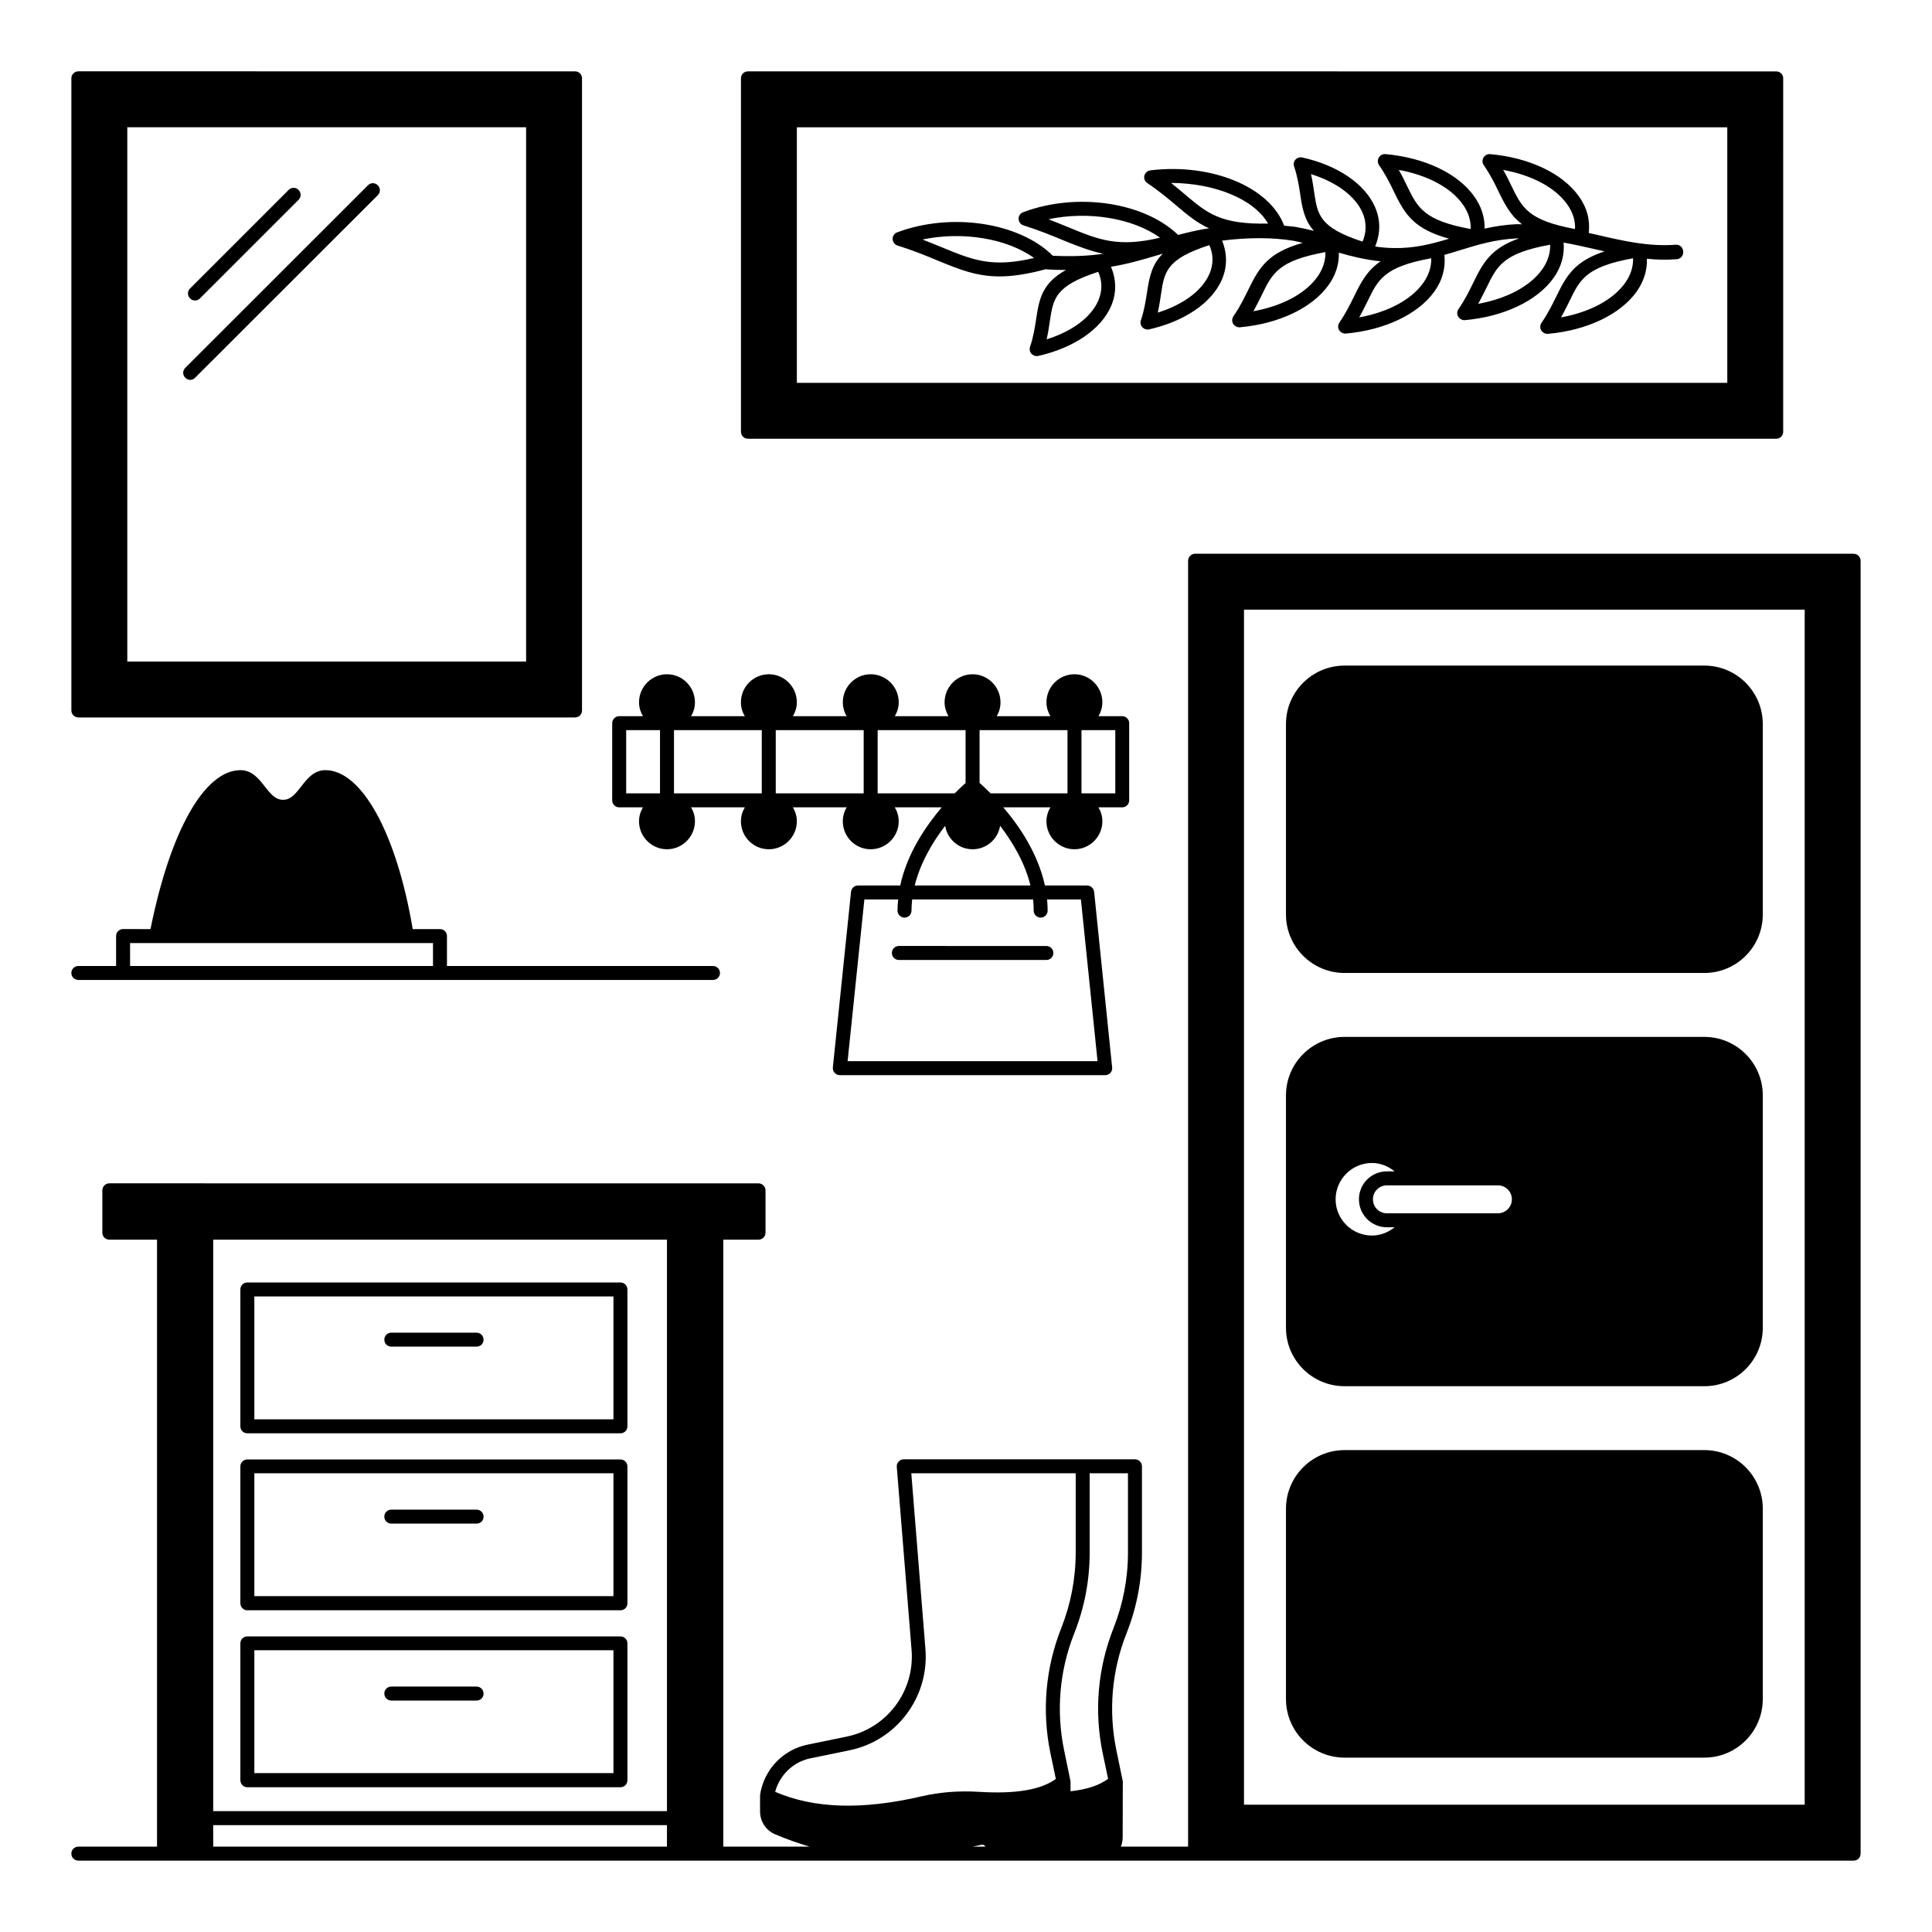 <?xml version="1.0" encoding="UTF-8"?>
<!-- Uploaded to: ICON Repo, www.iconrepo.com, Generator: ICON Repo Mixer Tools -->
<svg fill="#000000" width="800px" height="800px" version="1.1" viewBox="144 144 512 512" xmlns="http://www.w3.org/2000/svg">
 <g>
  <path d="m209.55 523.84h98.871c1.039 0 1.852-0.816 1.852-1.852v-36.266c0-1.039-0.816-1.852-1.852-1.852l-98.871-0.004c-1.039 0-1.852 0.816-1.852 1.852v36.266c0 1.039 0.816 1.855 1.852 1.855zm1.852-36.266h95.168v32.562h-95.168z"/>
  <path d="m209.55 570.74h98.871c1.039 0 1.852-0.816 1.852-1.852v-36.266c0-1.039-0.816-1.852-1.852-1.852l-98.871-0.004c-1.039 0-1.852 0.816-1.852 1.852v36.266c0 1.004 0.816 1.855 1.852 1.855zm1.852-36.305h95.168v32.562h-95.168z"/>
  <path d="m209.55 617.64h98.871c1.039 0 1.852-0.816 1.852-1.852v-36.266c0-1.039-0.816-1.852-1.852-1.852l-98.871-0.004c-1.039 0-1.852 0.816-1.852 1.852v36.266c0 1.004 0.816 1.855 1.852 1.855zm1.852-36.305h95.168v32.562h-95.168z"/>
  <path d="m270.3 497.17h-22.598c-1.039 0-1.852 0.816-1.852 1.852 0 1.039 0.816 1.852 1.852 1.852h22.598c1.039 0 1.852-0.816 1.852-1.852 0-1.039-0.852-1.852-1.852-1.852z"/>
  <path d="m270.3 544.07h-22.598c-1.039 0-1.852 0.816-1.852 1.852 0 1.039 0.816 1.852 1.852 1.852h22.598c1.039 0 1.852-0.816 1.852-1.852 0-1.039-0.852-1.852-1.852-1.852z"/>
  <path d="m270.3 590.96h-22.598c-1.039 0-1.852 0.816-1.852 1.852 0 1.039 0.816 1.852 1.852 1.852h22.598c1.039 0 1.852-0.816 1.852-1.852s-0.852-1.852-1.852-1.852z"/>
  <path d="m635.23 290.75h-174.52c-1 0-1.852 0.816-1.852 1.852v340.78h-17.82c0.297-0.742 0.48-1.555 0.48-2.406l0.035-14.707c0-0.148 0-0.258-0.035-0.371l-1.668-8.074c-2.148-10.41-1.223-21.117 2.703-31.008 2.703-6.816 4.074-14.004 4.074-21.375v-22.855c0-1-0.816-1.852-1.852-1.852l-61.27-0.004c-0.52 0-1.039 0.223-1.371 0.629-0.371 0.371-0.52 0.891-0.48 1.371l3.926 48.566c0.852 10.891-6.519 20.746-17.227 22.93l-10.297 2.113c-6.594 1.332-11.668 6.707-12.633 13.375v0.184 0.035 4.074c0 2.668 1.52 5.039 3.926 6.074 3.074 1.332 6.148 2.371 9.188 3.297h-22.855v-160.85h9.336c1 0 1.852-0.816 1.852-1.852v-11.223c0-1-0.852-1.852-1.852-1.852l-172.04-0.004c-1.039 0-1.852 0.852-1.852 1.852v11.223c0 1.039 0.816 1.852 1.852 1.852h12.633v160.86h-20.855c-1 0-1.852 0.816-1.852 1.852 0 1.039 0.852 1.852 1.852 1.852h470.47c1.039 0 1.852-0.816 1.852-1.852v-0.074-342.55c0-1.039-0.816-1.852-1.852-1.852zm-314.48 342.63h-120.25v-5.703h120.25zm0-9.41h-120.25v-151.44h120.25zm81.02 9.41 2.445-0.52c0.371-0.074 0.742 0.148 0.926 0.52zm1.668-14.523c-5.297-0.332-10.41 0.074-15.188 1.184-15.781 3.668-28.488 3.262-38.824-1.184 1.184-4.445 4.777-7.965 9.371-8.891l10.297-2.113c12.52-2.555 21.191-14.113 20.152-26.859l-3.742-46.566h43.566v21.004c0 6.891-1.297 13.633-3.816 20.004-4.188 10.559-5.188 22.004-2.891 33.117l1.445 6.891c-4 2.894-10.668 4.008-20.371 3.414zm24.262-0.148v-2.445c0-0.148 0-0.258-0.035-0.371l-1.668-8.074c-2.148-10.41-1.223-21.117 2.703-31.008 2.703-6.816 4.074-14.004 4.074-21.375v-21.004h10.148v21.004c0 6.891-1.297 13.633-3.816 20.004-4.188 10.559-5.188 22.004-2.891 33.117l1.445 6.852c-2.367 1.746-5.664 2.82-9.961 3.301zm194.56 3.555h-148.59v-316.7h148.59z"/>
  <path d="m500.32 401.85h95.352c8.559 0 15.484-6.965 15.484-15.484v-50.492c0-8.52-6.926-15.484-15.484-15.484h-95.352c-8.559 0-15.523 6.965-15.523 15.484v50.492c0 8.52 6.965 15.484 15.523 15.484z"/>
  <path d="m500.32 511.36h95.352c8.559 0 15.484-6.926 15.484-15.484v-61.605c0-8.52-6.926-15.484-15.484-15.484h-95.352c-8.559 0-15.523 6.965-15.523 15.484v61.605c0 8.559 6.965 15.484 15.523 15.484zm44.344-49.527c0 2.039-1.668 3.703-3.703 3.703h-29.414c-2.074 0-3.703-1.668-3.703-3.703 0-2.039 1.629-3.703 3.703-3.703h29.414c2.035-0.004 3.703 1.664 3.703 3.703zm-37.082-9.633c2.258 0 4.297 0.852 6 2.223h-2.039c-4.113 0-7.41 3.297-7.41 7.41 0 4.074 3.297 7.41 7.41 7.41h2.039c-1.668 1.332-3.742 2.188-6 2.188-5.297 0-9.633-4.297-9.633-9.594 0-5.305 4.332-9.637 9.633-9.637z"/>
  <path d="m500.32 609.79h95.352c8.559 0 15.484-6.965 15.484-15.523v-50.453c0-8.559-6.926-15.523-15.484-15.523h-95.352c-8.559 0-15.523 6.965-15.523 15.523v50.453c0 8.559 6.965 15.523 15.523 15.523z"/>
  <path d="m164.77 334.13h131.62c1.039 0 1.852-0.816 1.852-1.852v-167.52c0-1.039-0.816-1.852-1.852-1.852l-131.62-0.004c-1 0-1.855 0.816-1.855 1.855v167.52c0 1.035 0.855 1.852 1.855 1.852zm12.965-156.4h105.69v141.59h-105.69z"/>
  <path d="m195.7 223.63c0.48 0 0.965-0.184 1.297-0.555l26.117-26.117c0.742-0.742 0.742-1.891 0-2.629-0.742-0.742-1.891-0.742-2.629 0l-26.117 26.117c-0.742 0.742-0.742 1.891 0 2.629 0.371 0.406 0.852 0.555 1.332 0.555z"/>
  <path d="m241.52 193.1-48.418 48.383c-0.742 0.742-0.742 1.891 0 2.629 0.371 0.371 0.852 0.555 1.297 0.555 0.445 0 0.965-0.184 1.297-0.555l48.418-48.379c0.742-0.742 0.742-1.891 0-2.629-0.742-0.742-1.887-0.742-2.594-0.004z"/>
  <path d="m164.77 403.7h168.18c1 0 1.852-0.816 1.852-1.852 0-1.039-0.852-1.852-1.852-1.852h-70.5v-7.926c0-1.039-0.816-1.852-1.852-1.852h-7.223c-4.262-25.266-13.484-42.121-23.152-42.121-3.039 0-4.816 2.297-6.41 4.336-1.703 2.188-2.852 3.519-4.777 3.519h-0.035c-1.926 0-3.113-1.332-4.852-3.555-1.555-2-3.371-4.297-6.41-4.297-9.559 0-18.633 16.113-23.855 42.121l-7.266-0.008c-1.039 0-1.852 0.816-1.852 1.852v7.93h-10c-1 0-1.855 0.812-1.855 1.852 0 1.035 0.855 1.852 1.855 1.852zm13.703-9.781h80.277v6.078h-80.277z"/>
  <path d="m308.09 357.95h6.297c-0.629 1.074-1.039 2.332-1.039 3.703 0 4.074 3.336 7.41 7.41 7.41 4.074 0 7.41-3.336 7.41-7.41 0-1.371-0.371-2.629-1.039-3.703h14.262c-0.629 1.074-1.039 2.332-1.039 3.703 0 4.074 3.297 7.41 7.41 7.41 4.074 0 7.41-3.336 7.41-7.41 0-1.371-0.406-2.629-1.039-3.703h14.262c-0.668 1.074-1.039 2.332-1.039 3.703 0 4.074 3.297 7.41 7.371 7.41 4.113 0 7.445-3.336 7.445-7.41 0-1.371-0.406-2.629-1.039-3.703h12.445c-4.223 4.965-9.188 12.227-11.004 20.707h-11.188c-0.965 0-1.742 0.742-1.852 1.668l-4.816 46.566c-0.035 0.52 0.109 1.039 0.48 1.406 0.332 0.406 0.852 0.629 1.371 0.629h70.348c0.52 0 1-0.223 1.371-0.629 0.332-0.371 0.52-0.891 0.445-1.406l-4.777-46.566c-0.109-0.926-0.926-1.668-1.852-1.668h-11.188c-1.852-8.484-6.777-15.742-11.039-20.707h12.484c-0.629 1.074-1.039 2.332-1.039 3.703 0 4.074 3.336 7.41 7.41 7.41s7.41-3.336 7.41-7.41c0-1.371-0.406-2.629-1.039-3.703h6.297c1.039 0 1.852-0.852 1.852-1.852v-20.449c0-1-0.816-1.852-1.852-1.852h-6.297c0.629-1.074 1.039-2.332 1.039-3.668 0-4.113-3.336-7.445-7.41-7.445s-7.41 3.336-7.41 7.445c0 1.332 0.406 2.594 1.039 3.668h-14.215c0.629-1.074 1-2.332 1-3.668 0-4.113-3.336-7.445-7.41-7.445s-7.41 3.336-7.41 7.445c0 1.332 0.406 2.594 1.039 3.668h-14.227c0.629-1.074 1.039-2.332 1.039-3.668 0-4.113-3.336-7.445-7.445-7.445-4.074 0-7.371 3.336-7.371 7.445 0 1.332 0.371 2.594 1 3.668h-14.227c0.629-1.074 1.039-2.332 1.039-3.668 0-4.113-3.336-7.445-7.41-7.445-4.113 0-7.41 3.336-7.41 7.445 0 1.332 0.371 2.594 1.039 3.668h-14.262c0.668-1.074 1.039-2.332 1.039-3.668 0-4.113-3.336-7.445-7.41-7.445s-7.41 3.336-7.41 7.445c0 1.332 0.406 2.594 1.039 3.668h-6.297c-1.039 0-1.852 0.852-1.852 1.852v20.449c-0.004 1 0.812 1.852 1.848 1.852zm122.51-20.449h8.965v16.746h-8.965zm-12.668 47.824c0 1 0.852 1.852 1.852 1.852 1.039 0 1.852-0.852 1.852-1.852s-0.074-2-0.148-2.965h8.965l4.41 42.859-66.238 0.004 4.445-42.859h8.965c-0.109 0.965-0.184 1.965-0.184 2.965s0.852 1.852 1.852 1.852c1.039 0 1.852-0.852 1.852-1.852s0.074-2 0.184-2.965h32.043c0.113 0.961 0.152 1.961 0.152 2.961zm-14.336-47.824h23.301v16.746h-20.375c-1.297-1.297-2.297-2.223-2.926-2.777zm5.445 25.34c3.262 4.262 6.559 9.742 8.039 15.816h-30.672c1.52-6.074 4.777-11.559 8.074-15.816 0.555 3.519 3.594 6.223 7.262 6.223 3.703 0 6.738-2.703 7.297-6.223zm-32.453-25.34h23.301v14.004c-0.629 0.555-1.629 1.48-2.891 2.742h-20.41zm-27.004 0h23.301v16.746h-23.301zm-26.969 0h23.266v16.746h-23.266zm-12.672 0h8.965v16.746h-8.965z"/>
  <path d="m380.36 396.55c0 1.039 0.816 1.852 1.852 1.852h39.082c1.039 0 1.852-0.816 1.852-1.852 0-1.039-0.816-1.852-1.852-1.852l-39.078-0.004c-1.039 0-1.855 0.816-1.855 1.855z"/>
  <path d="m342.21 260.27h272.5c1.039 0 1.852-0.816 1.852-1.852l0.004-93.648c0-1.039-0.816-1.852-1.852-1.852l-272.5-0.004c-1.039 0-1.852 0.816-1.852 1.852v93.648c0 1.039 0.816 1.855 1.852 1.855zm12.969-82.535h246.57v67.719h-246.57z"/>
  <path d="m588.11 208.85c-7.262 0.555-13.891-1-20.93-2.629-0.703-0.148-1.445-0.332-2.148-0.48 0.406-3.371-0.445-6.742-2.668-9.781-4.336-6.039-13.113-10.188-23.449-11.113-0.703-0.074-1.406 0.297-1.777 0.926-0.371 0.629-0.332 1.406 0.074 2 1.816 2.629 3 5.039 4 7.148 1.703 3.519 3.223 6.297 6.148 8.52-0.48 0-0.965-0.035-1.48-0.035-3.074 0.148-5.852 0.594-8.445 1.184 0.074-2.965-0.852-5.926-2.816-8.633-4.336-6.039-13.113-10.188-23.449-11.113-0.742-0.074-1.406 0.297-1.777 0.926-0.371 0.629-0.332 1.406 0.074 2 1.816 2.629 3 5.039 4 7.148 2.852 5.891 5.223 9.781 14.559 12.336-4.629 1.406-9.188 2.594-14.816 2.481-1.668-0.035-3.262-0.184-4.777-0.406 1.406-3.445 1.48-7-0.035-10.445-2.668-6.148-9.891-11.078-19.301-13.152-0.629-0.148-1.332 0.074-1.777 0.555-0.445 0.48-0.594 1.184-0.371 1.816 0.926 2.777 1.297 5.262 1.629 7.445 0.555 3.891 1.223 6.965 3.629 9.633-1.52-0.371-3.113-0.742-4.777-1.039-0.965-0.148-2.074-0.223-3.113-0.332-3.816-10.223-19.152-16.633-35.453-14.668-0.777 0.109-1.406 0.668-1.594 1.406-0.184 0.742 0.109 1.555 0.777 1.965 3.188 2.148 5.594 4.188 7.742 6 2.891 2.445 5.371 4.519 8.633 6-0.445 0.074-0.852 0.109-1.297 0.184-2.519 0.445-4.777 1-6.926 1.555-9-8.707-26.895-11.371-41.082-6-0.742 0.297-1.223 1-1.184 1.777 0.035 0.777 0.555 1.48 1.297 1.703 4.223 1.332 7.668 2.742 10.668 4 3.742 1.52 6.965 2.777 10.484 3.519-3.777 0.555-8.074 0.777-13.375 0.52-8.93-8.855-26.969-11.559-41.27-6.188-0.742 0.297-1.223 1-1.184 1.777 0.035 0.777 0.555 1.48 1.297 1.703 4.262 1.332 7.668 2.742 10.668 4 5.703 2.332 10.223 4.188 16.41 4.188 3.406 0 7.371-0.594 12.301-1.926 0.074 0 0.148 0.074 0.223 0.074 1.777 0.109 3.445 0.148 5.039 0.148-6.113 3.406-7.074 7.336-7.891 12.93-0.332 2.188-0.703 4.668-1.629 7.445-0.223 0.629-0.074 1.332 0.371 1.816 0.371 0.406 0.852 0.629 1.371 0.629 0.148 0 0.258 0 0.406-0.035 9.41-2.113 16.633-7.039 19.301-13.152 1.52-3.481 1.445-7.039 0-10.484 4.519-0.742 8.41-1.891 12.371-3.074 0.445-0.148 0.926-0.258 1.371-0.406-2.852 2.816-3.555 6.039-4.188 10.223-0.332 2.188-0.703 4.668-1.629 7.445-0.223 0.629-0.074 1.332 0.371 1.816 0.371 0.406 0.852 0.629 1.371 0.629 0.148 0 0.258 0 0.406-0.035 9.41-2.113 16.633-7.039 19.301-13.152 1.48-3.406 1.445-6.965 0.074-10.371 6.668-0.852 13.336-0.891 18.895 0.035 0.852 0.148 1.668 0.371 2.481 0.555-9.148 2.555-11.52 6.445-14.375 12.301-1.039 2.113-2.188 4.519-4 7.148-0.406 0.594-0.445 1.371-0.074 2 0.332 0.555 0.965 0.926 1.594 0.926h0.184c10.336-0.926 19.113-5.113 23.449-11.113 1.965-2.703 2.891-5.668 2.777-8.668 3.445 1 7.039 1.891 11.078 2.297-3.445 2.332-5.074 5.262-6.926 9.074-1.039 2.113-2.188 4.519-4 7.148-0.406 0.594-0.445 1.371-0.074 2 0.332 0.555 0.965 0.926 1.594 0.926h0.184c10.336-0.926 19.113-5.113 23.449-11.113 2.188-3.039 3.039-6.41 2.668-9.742 1.445-0.406 2.816-0.816 4.223-1.258 4.777-1.48 9.336-2.852 15.039-3.113h0.555c-7.297 2.555-9.484 6.223-12.078 11.594-1.039 2.113-2.188 4.519-4 7.148-0.406 0.594-0.445 1.371-0.074 2 0.332 0.555 0.965 0.926 1.594 0.926h0.184c10.336-0.926 19.113-5.113 23.449-11.113 2.113-2.965 3-6.188 2.703-9.445 2.703 0.48 5.336 1.074 7.926 1.668 0.965 0.223 1.926 0.445 2.926 0.668-7.781 2.555-10.039 6.297-12.707 11.781-1.039 2.113-2.188 4.519-4 7.148-0.406 0.594-0.445 1.371-0.074 2 0.332 0.555 0.965 0.926 1.594 0.926h0.184c10.336-0.926 19.113-5.113 23.449-11.113 1.965-2.742 2.891-5.742 2.777-8.781 2.594 0.258 5.223 0.332 7.926 0.109 1.039-0.074 1.777-0.965 1.703-2-0.07-1.168-0.957-1.91-1.957-1.836zm-194.19 0.816c-1.668-0.703-3.481-1.406-5.445-2.188 10.52-2.223 22.301-0.332 29.562 4.891-11.113 2.629-16.188 0.555-24.117-2.703zm41.121 14.039c-1.926 4.41-6.926 8.113-13.668 10.223 0.406-1.777 0.629-3.371 0.852-4.852 0.891-5.926 1.371-9.336 12.816-13.039 1.109 2.481 1.109 5.109 0 7.668zm-7.742-19.414c-1.668-0.703-3.481-1.406-5.445-2.188 10.52-2.223 22.301-0.332 29.562 4.891-11.113 2.633-16.191 0.559-24.117-2.703zm37.191 12.336c-1.926 4.41-6.926 8.113-13.668 10.223 0.406-1.777 0.629-3.371 0.852-4.852 0.891-5.926 1.371-9.336 12.816-13.039 1.113 2.484 1.113 5.152 0 7.668zm-6.297-20.965c-1.184-1-2.445-2.074-3.852-3.188 11.559 0.074 21.93 4.223 25.711 10.781-12.598 0.258-16.152-2.777-21.859-7.594zm34.898 21.746c-3.188 4.445-9.371 7.707-16.93 9.074 0.852-1.52 1.555-2.926 2.188-4.223 2.816-5.852 4.445-9.188 16.891-11.445 0.074 2.223-0.633 4.481-2.148 6.594zm12-9.375c-11.445-3.742-11.93-7.113-12.816-13.039-0.223-1.48-0.445-3.113-0.852-4.852 6.742 2.113 11.742 5.816 13.668 10.223 1.074 2.484 1.074 5.148 0 7.668zm16.043 11.004c-3.188 4.445-9.371 7.707-16.93 9.074 0.852-1.52 1.52-2.926 2.188-4.223 2.816-5.852 4.445-9.188 16.891-11.445 0.074 2.258-0.633 4.481-2.148 6.594zm-4.262-25.785c-0.629-1.297-1.297-2.703-2.188-4.223 7.559 1.371 13.742 4.629 16.93 9.074 1.52 2.113 2.223 4.336 2.113 6.594-12.41-2.293-14.039-5.629-16.855-11.445zm35.785 22.191c-3.188 4.445-9.371 7.707-16.93 9.074 0.852-1.52 1.52-2.926 2.188-4.223 2.816-5.852 4.445-9.188 16.891-11.445 0.074 2.223-0.629 4.481-2.148 6.594zm-8.113-22.191c-0.629-1.297-1.297-2.703-2.188-4.223 7.559 1.371 13.742 4.629 16.93 9.074 1.52 2.113 2.223 4.336 2.113 6.594-12.41-2.293-14.039-5.629-16.855-11.445zm30.082 25.785c-3.188 4.445-9.371 7.707-16.93 9.074 0.852-1.52 1.52-2.926 2.188-4.223 2.816-5.852 4.445-9.188 16.891-11.445 0.074 2.258-0.629 4.481-2.148 6.594z"/>
 </g>
</svg>
